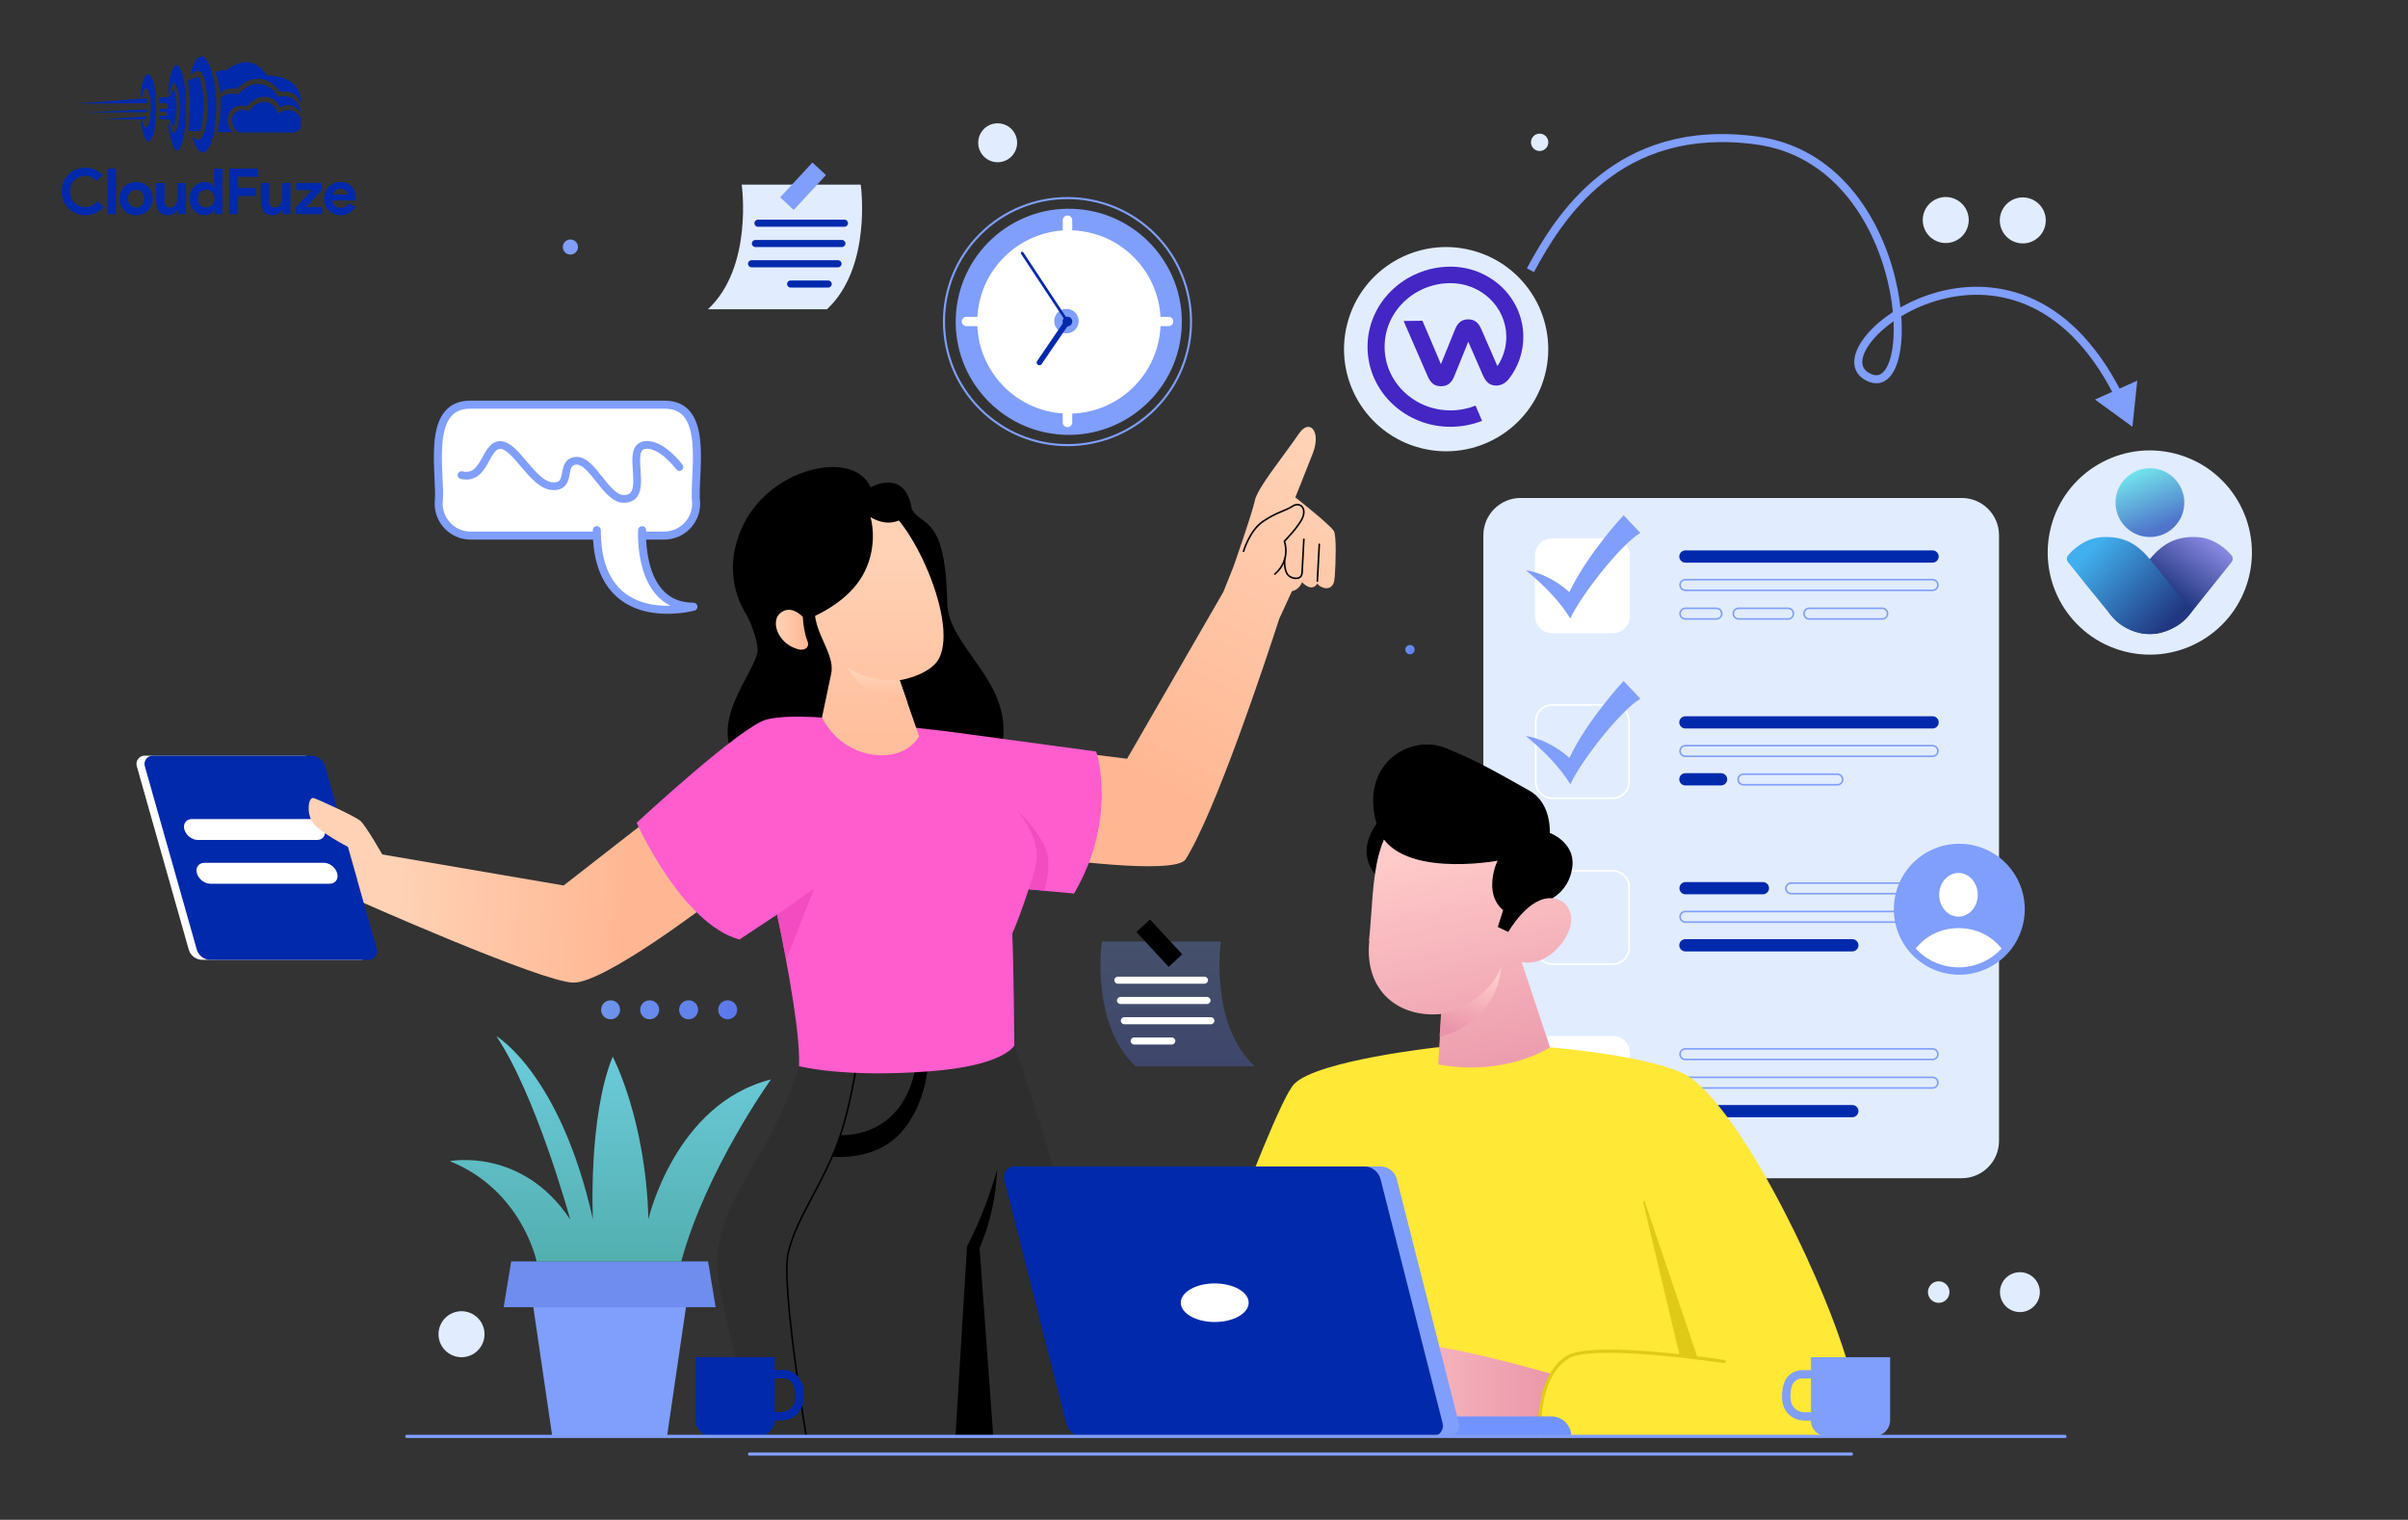 <svg width="900" height="568" viewBox="0 0 900 568" fill="none" xmlns="http://www.w3.org/2000/svg">
<rect x="0" y="0" width="900" height="568" fill="#333333" stroke="none"/>
<g clip-path="url(#clip0_7263_3668)">
<path d="M53.107 35.99C53.293 35.198 54.188 31.624 55.08 33.458C55.052 33.429 57.474 36.78 55.789 45.656C55.817 45.562 54.523 49.381 53.71 46.855C53.738 46.949 53.106 45.182 53.106 45.182C53.106 45.182 52.656 44.741 52.605 45.656C52.581 45.593 54.372 56.624 56.685 51.628C56.685 51.661 57.951 49.955 58.181 43.949C58.258 44.011 58.813 35.128 57.285 30.549C57.285 30.582 55.865 25.681 54.208 28.652C53.384 30.126 52.906 31.768 52.811 33.455C52.695 34.294 52.625 35.139 52.602 35.986C52.59 35.957 52.924 36.783 53.107 35.99Z" fill="#0129AC"/>
<path d="M63.438 34.827C63.654 33.823 64.671 29.291 65.696 31.617C65.664 31.581 68.439 35.829 66.51 47.085C66.541 46.971 65.064 51.803 64.133 48.605C64.165 48.721 63.443 46.484 63.443 46.484C63.443 46.484 62.928 45.924 62.867 47.084C62.84 47.007 64.892 60.991 67.539 54.656C67.539 54.698 68.989 52.535 69.257 44.92C69.346 44.997 69.979 33.736 68.232 27.93C68.232 27.973 66.605 21.758 64.707 25.526C63.754 27.421 63.21 29.495 63.108 31.613C62.975 32.678 62.895 33.749 62.869 34.822C62.842 34.784 63.22 35.83 63.438 34.827Z" fill="#0129AC"/>
<path d="M71.4 27.428C71.4 27.428 72.472 20.622 75.803 21.111C75.329 21.096 77.828 20.579 79.836 29.567C80.81 34.722 81.038 39.989 80.512 45.209C80.429 45.095 80.273 51.523 77.914 55.487C77.915 55.52 75.212 59.907 72.558 53.161C72.267 52.466 72.015 51.755 71.801 51.032C71.801 51.032 74.426 53.763 75.648 50.967C75.669 51.005 77.567 47.585 77.644 40.854C77.663 40.936 77.763 30.083 75.146 26.864C74.854 26.691 74.53 26.58 74.194 26.538C73.857 26.496 73.515 26.524 73.19 26.619C72.865 26.714 72.562 26.876 72.302 27.093C72.041 27.31 71.828 27.578 71.675 27.881C71.576 27.735 71.484 27.583 71.4 27.428Z" fill="#0129AC"/>
<path d="M89.405 49.528C89.405 49.528 86.204 48.413 86.873 43.767C86.912 43.443 88.234 39.804 93.005 41.522C92.889 41.522 95.49 38.05 98.81 38.088C98.837 38.088 102.615 37.858 103.896 42.5C103.826 42.567 108.763 38.472 112.447 44.064C112.457 44.081 112.456 46.576 112.447 45.95V47.311C112.447 47.311 112.259 49.478 108.794 49.527H108.588C106.702 49.495 89.405 49.528 89.405 49.528Z" fill="#0129AC"/>
<path d="M81.422 49.387C81.383 49.411 86.984 49.387 86.984 49.387C85.971 48.415 85.321 47.127 85.142 45.735C84.963 44.343 85.266 42.932 86 41.736C86.07 41.666 87.659 38.526 92.233 39.813C92.213 39.719 95.49 35.872 98.984 36.202C100.237 36.173 101.466 36.556 102.48 37.291C103.495 38.028 104.24 39.076 104.601 40.277C104.51 40.206 108.905 37.144 112.486 42.005C112.533 42.029 111.566 34.453 103.924 36.2C103.159 34.693 101.976 33.437 100.518 32.583C99.059 31.729 97.385 31.312 95.696 31.383C93.102 31.769 90.767 33.167 89.201 35.271C89.296 35.201 84.816 34.145 82.496 36.55C82.574 39.114 82.458 41.68 82.15 44.227C82.18 44.162 81.466 49.362 81.422 49.387Z" fill="#0129AC"/>
<path d="M80.598 27.179C81.526 29.654 82.081 32.252 82.244 34.889C83.043 34.096 84.038 33.528 85.128 33.245C86.218 32.962 87.364 32.973 88.448 33.278C88.556 33.278 96.599 23.966 104.72 34.266C104.811 34.301 110.861 33 112.594 38.854C112.519 38.854 113.744 28.443 99.775 28.216C99.735 28.295 94.518 18.319 84.556 26.364C83.878 26.19 83.169 26.174 82.483 26.316C81.797 26.457 81.153 26.754 80.599 27.183L80.598 27.179Z" fill="#0129AC"/>
<path d="M70.191 30.232C71.517 29.395 73.036 28.911 74.603 28.828C76.56 35.379 76.655 42.345 74.879 48.947C74.907 49.026 70.404 48.947 70.404 48.947C70.404 48.947 71.606 39.395 70.404 31.881L70.191 30.232Z" fill="#0129AC"/>
<path d="M59.593 36.483L63.322 36.199C63.719 35.202 64.266 34.271 64.942 33.438C64.966 33.438 67.341 38.456 64.942 47.44C64.496 47.096 64.123 46.667 63.845 46.178C63.567 45.688 63.389 45.148 63.322 44.589C63.322 44.521 59.434 44.589 59.434 44.589L59.597 43.227C59.597 43.227 62.976 43.635 62.748 42.502C62.728 42.478 62.948 41.458 59.773 41.849V40.625C59.773 40.625 62.922 41.315 62.93 39.695C62.93 39.671 63.082 37.941 59.773 38.607C59.749 37.896 59.689 37.187 59.593 36.483Z" fill="#0129AC"/>
<path d="M28.734 38.683L54.683 36.75C54.894 37.336 54.996 37.956 54.985 38.579C55.007 38.61 28.734 38.683 28.734 38.683Z" fill="#0129AC"/>
<path d="M31.961 42.049L54.963 40.891C54.979 41.246 54.914 41.6 54.773 41.926C54.758 41.963 31.961 42.049 31.961 42.049Z" fill="#0129AC"/>
<path d="M38.75 44.556L54.736 43.5L54.453 44.669L38.75 44.556Z" fill="#0129AC"/>
<path d="M38.708 77.316C37.904 78.301 36.889 79.093 35.737 79.633C34.536 80.176 33.23 80.448 31.912 80.429C30.702 80.439 29.503 80.205 28.386 79.74C27.333 79.303 26.375 78.665 25.567 77.862C24.764 77.054 24.126 76.098 23.689 75.046C23.225 73.936 22.991 72.744 23 71.541C22.991 70.338 23.225 69.146 23.689 68.036C24.126 66.984 24.764 66.028 25.567 65.22C26.375 64.417 27.333 63.779 28.386 63.343C29.503 62.879 30.702 62.646 31.912 62.658C33.149 62.633 34.377 62.876 35.512 63.371C36.568 63.859 37.511 64.561 38.28 65.434L36.023 67.62C35.533 67.047 34.941 66.571 34.276 66.216C33.551 65.852 32.747 65.672 31.935 65.693C31.171 65.688 30.413 65.829 29.701 66.109C29.023 66.375 28.404 66.775 27.884 67.285C27.357 67.809 26.941 68.434 26.66 69.122C26.35 69.888 26.197 70.708 26.208 71.534C26.195 72.362 26.348 73.185 26.658 73.953C26.939 74.641 27.355 75.265 27.881 75.789C28.402 76.302 29.021 76.704 29.701 76.971C30.413 77.251 31.171 77.392 31.935 77.387C32.814 77.405 33.683 77.206 34.466 76.808C35.227 76.399 35.895 75.837 36.426 75.156L38.708 77.316ZM40.181 80.048V63.034H43.292V80.048H40.181ZM50.875 68.024C51.725 68.014 52.569 68.172 53.359 68.488C54.086 68.781 54.747 69.218 55.303 69.771C55.86 70.331 56.297 70.998 56.59 71.731C56.905 72.525 57.062 73.373 57.053 74.226C57.062 75.08 56.905 75.928 56.59 76.722C56.298 77.455 55.862 78.122 55.306 78.682C54.75 79.235 54.089 79.671 53.362 79.965C52.572 80.281 51.728 80.439 50.878 80.429C50.027 80.439 49.183 80.281 48.394 79.965C47.666 79.671 47.005 79.235 46.449 78.682C45.891 78.122 45.453 77.455 45.16 76.722C44.844 75.928 44.687 75.08 44.696 74.226C44.687 73.373 44.844 72.525 45.16 71.731C45.451 70.998 45.887 70.331 46.443 69.771C46.999 69.218 47.66 68.781 48.387 68.488C49.178 68.171 50.023 68.014 50.875 68.024ZM50.875 77.553C51.27 77.553 51.661 77.477 52.027 77.328C52.396 77.18 52.732 76.96 53.013 76.679C53.307 76.38 53.538 76.025 53.691 75.634C53.864 75.186 53.948 74.709 53.94 74.23C53.948 73.75 53.864 73.273 53.691 72.826C53.538 72.435 53.307 72.079 53.013 71.78C52.732 71.498 52.397 71.275 52.027 71.126C51.661 70.977 51.27 70.9 50.875 70.9C50.475 70.897 50.08 70.974 49.71 71.125C49.346 71.276 49.016 71.499 48.738 71.779C48.444 72.078 48.213 72.434 48.061 72.824C47.888 73.272 47.803 73.749 47.811 74.229C47.803 74.708 47.888 75.185 48.061 75.633C48.213 76.024 48.444 76.379 48.738 76.678C49.016 76.957 49.346 77.177 49.71 77.326C50.08 77.478 50.475 77.555 50.875 77.553ZM66.511 78.525H66.321C65.959 79.11 65.451 79.59 64.847 79.918C64.198 80.266 63.471 80.442 62.735 80.429C62.118 80.476 61.499 80.379 60.927 80.144C60.355 79.909 59.846 79.543 59.441 79.076C58.676 78.032 58.295 76.757 58.361 75.464V68.404H61.474V75.08C61.42 75.75 61.619 76.415 62.032 76.945C62.245 77.156 62.5 77.319 62.781 77.424C63.062 77.528 63.361 77.572 63.66 77.551C64.053 77.56 64.441 77.466 64.787 77.28C65.113 77.096 65.397 76.845 65.619 76.543C65.858 76.214 66.035 75.844 66.141 75.45C66.263 75.013 66.323 74.561 66.321 74.108V68.404H69.431V80.048H66.515L66.511 78.525ZM80.175 78.644H79.984C79.66 79.174 79.201 79.61 78.654 79.906C77.969 80.275 77.198 80.455 76.42 80.429C75.685 80.431 74.959 80.273 74.292 79.965C73.62 79.657 73.015 79.222 72.51 78.682C71.981 78.112 71.566 77.447 71.287 76.722C70.98 75.926 70.826 75.079 70.836 74.226C70.826 73.374 70.98 72.527 71.287 71.731C71.566 71.006 71.982 70.34 72.511 69.771C73.016 69.233 73.621 68.798 74.292 68.491C74.959 68.183 75.685 68.025 76.419 68.028C77.197 68.001 77.968 68.181 78.653 68.55C79.199 68.845 79.659 69.278 79.984 69.806H80.175L79.984 68.143V63.034H83.097V80.048H80.175V78.644ZM77.062 77.553C77.465 77.555 77.864 77.478 78.238 77.328C78.607 77.18 78.943 76.96 79.224 76.679C79.519 76.379 79.754 76.024 79.913 75.634C80.094 75.188 80.183 74.711 80.175 74.23C80.183 73.749 80.094 73.271 79.913 72.826C79.754 72.436 79.519 72.08 79.224 71.78C78.943 71.498 78.608 71.275 78.238 71.126C77.864 70.976 77.465 70.899 77.062 70.901C76.657 70.899 76.257 70.98 75.885 71.138C75.517 71.294 75.182 71.52 74.899 71.804C74.604 72.104 74.37 72.459 74.21 72.849C74.031 73.286 73.942 73.755 73.949 74.228C73.942 74.7 74.031 75.169 74.21 75.606C74.37 75.996 74.604 76.351 74.899 76.651C75.182 76.935 75.517 77.161 75.885 77.317C76.257 77.475 76.657 77.555 77.062 77.553ZM85.664 63.034H96.452V66.076H88.874V70.21H95.694V73.252H88.874V80.048H85.666L85.664 63.034ZM105.649 78.528H105.459C105.097 79.111 104.589 79.59 103.985 79.918C103.336 80.266 102.608 80.442 101.87 80.429C101.254 80.476 100.636 80.378 100.064 80.143C99.493 79.909 98.984 79.543 98.579 79.076C97.814 78.032 97.433 76.757 97.499 75.464V68.404H100.612V75.08C100.558 75.75 100.757 76.415 101.171 76.945C101.383 77.156 101.638 77.319 101.919 77.424C102.2 77.528 102.499 77.572 102.798 77.551C103.192 77.559 103.581 77.465 103.927 77.278C104.253 77.094 104.537 76.843 104.759 76.541C104.998 76.212 105.176 75.841 105.282 75.448C105.402 75.011 105.462 74.56 105.459 74.108V68.404H108.572V80.048H105.649V78.528ZM110.544 77.482L116.485 71.066H110.734V68.404H120.306V70.975L114.366 77.391H120.401V80.048H110.54L110.544 77.482ZM132.81 77.244C132.286 78.18 131.539 78.971 130.636 79.549C129.632 80.161 128.472 80.466 127.297 80.429C126.455 80.437 125.619 80.28 124.838 79.965C124.104 79.669 123.437 79.228 122.877 78.669C122.318 78.109 121.878 77.442 121.581 76.709C121.265 75.919 121.108 75.075 121.118 74.224C121.114 73.408 121.268 72.598 121.57 71.839C121.859 71.107 122.286 70.437 122.83 69.867C123.375 69.3 124.024 68.844 124.743 68.524C125.509 68.185 126.34 68.015 127.178 68.025C128.033 68.01 128.881 68.168 129.673 68.489C130.371 68.776 130.996 69.214 131.503 69.772C132.004 70.334 132.384 70.993 132.62 71.707C132.879 72.489 133.008 73.308 133 74.131V74.416C132.985 74.503 132.977 74.59 132.977 74.678C132.96 74.764 132.952 74.852 132.953 74.939H124.184C124.233 75.368 124.366 75.783 124.576 76.16C124.765 76.49 125.015 76.78 125.313 77.015C125.599 77.242 125.926 77.411 126.275 77.514C126.622 77.617 126.983 77.669 127.345 77.669C127.971 77.693 128.589 77.523 129.115 77.182C129.574 76.866 129.953 76.447 130.22 75.958L132.81 77.244ZM129.982 72.729C129.957 72.489 129.888 72.256 129.78 72.04C129.651 71.773 129.474 71.531 129.258 71.327C129.009 71.093 128.719 70.908 128.402 70.781C128.012 70.629 127.597 70.555 127.178 70.565C126.545 70.554 125.926 70.755 125.42 71.135C124.899 71.535 124.524 72.094 124.35 72.727L129.982 72.729Z" fill="#0129AC"/>
</g>
<path d="M733.196 186.109H568.357C560.654 186.109 554.41 192.354 554.41 200.056V426.394C554.41 434.097 560.654 440.341 568.357 440.341H733.196C740.899 440.341 747.143 434.097 747.143 426.394V200.056C747.143 192.354 740.899 186.109 733.196 186.109Z" fill="#E1ECFF"/>
<path d="M602.739 201.203H580.136C576.583 201.203 573.703 204.083 573.703 207.636V230.239C573.703 233.792 576.583 236.672 580.136 236.672H602.739C606.292 236.672 609.172 233.792 609.172 230.239V207.636C609.172 204.083 606.292 201.203 602.739 201.203Z" fill="white"/>
<path d="M570.277 213.107C577.191 218.758 582.902 224.709 586.93 231.141C590.657 222.845 605.505 203.728 613.08 199.16L606.828 192.547C606.828 192.547 593.302 207.035 586.569 221.282C581.82 217.014 575.688 213.888 570.277 213.107Z" fill="#809EFC"/>
<path d="M722.316 210.28H629.917C628.655 210.28 627.633 209.258 627.633 207.995C627.633 206.733 628.655 205.711 629.917 205.711H722.316C723.578 205.711 724.6 206.733 724.6 207.995C724.6 209.258 723.578 210.28 722.316 210.28Z" fill="#0129AC"/>
<path d="M722.316 216.945C723.218 216.945 723.999 217.666 723.999 218.628C723.999 219.59 723.278 220.311 722.316 220.311H629.917C629.016 220.311 628.234 219.59 628.234 218.628C628.234 217.666 628.955 216.945 629.917 216.945H722.316ZM722.316 216.344H629.917C628.655 216.344 627.633 217.366 627.633 218.628C627.633 219.891 628.655 220.913 629.917 220.913H722.316C723.578 220.913 724.6 219.891 724.6 218.628C724.6 217.366 723.578 216.344 722.316 216.344Z" fill="#809EFC"/>
<path d="M641.52 227.648C642.421 227.648 643.203 228.369 643.203 229.331C643.203 230.293 642.482 231.015 641.52 231.015H629.917C629.016 231.015 628.234 230.293 628.234 229.331C628.234 228.369 628.955 227.648 629.917 227.648H641.52ZM641.52 227.047H629.917C628.655 227.047 627.633 228.069 627.633 229.331C627.633 230.594 628.655 231.616 629.917 231.616H641.52C642.782 231.616 643.804 230.594 643.804 229.331C643.804 228.069 642.782 227.047 641.52 227.047Z" fill="#809EFC"/>
<path d="M668.328 227.648C669.229 227.648 670.011 228.369 670.011 229.331C670.011 230.293 669.289 231.015 668.328 231.015H649.812C648.91 231.015 648.129 230.293 648.129 229.331C648.129 228.369 648.85 227.648 649.812 227.648H668.328ZM668.328 227.047H649.812C648.549 227.047 647.527 228.069 647.527 229.331C647.527 230.594 648.549 231.616 649.812 231.616H668.328C669.59 231.616 670.612 230.594 670.612 229.331C670.612 228.069 669.59 227.047 668.328 227.047Z" fill="#809EFC"/>
<path d="M703.499 227.648C704.401 227.648 705.182 228.369 705.182 229.331C705.182 230.293 704.461 231.015 703.499 231.015H676.206C675.305 231.015 674.523 230.293 674.523 229.331C674.523 228.369 675.244 227.648 676.206 227.648H703.499ZM703.499 227.047H676.206C674.944 227.047 673.922 228.069 673.922 229.331C673.922 230.594 674.944 231.616 676.206 231.616H703.499C704.762 231.616 705.783 230.594 705.783 229.331C705.783 228.069 704.762 227.047 703.499 227.047Z" fill="#809EFC"/>
<path d="M602.739 263.765C605.925 263.765 608.571 266.35 608.571 269.596V292.2C608.571 295.386 605.986 298.031 602.739 298.031H580.136C576.949 298.031 574.304 295.446 574.304 292.2V269.596C574.304 266.41 576.889 263.765 580.136 263.765H602.739ZM602.739 263.164H580.136C576.589 263.164 573.703 266.05 573.703 269.596V292.2C573.703 295.747 576.589 298.633 580.136 298.633H602.739C606.286 298.633 609.172 295.747 609.172 292.2V269.596C609.172 266.05 606.286 263.164 602.739 263.164Z" fill="white"/>
<path d="M570.277 275.068C577.191 280.719 582.902 286.67 586.93 293.102C590.657 284.806 605.505 265.689 613.08 261.121L606.828 254.508C606.828 254.508 593.302 268.996 586.569 283.243C581.82 278.975 575.688 275.849 570.277 275.068Z" fill="#809EFC"/>
<path d="M722.316 272.264H629.917C628.655 272.264 627.633 271.242 627.633 269.98C627.633 268.717 628.655 267.695 629.917 267.695H722.316C723.578 267.695 724.6 268.717 724.6 269.98C724.6 271.242 723.578 272.264 722.316 272.264Z" fill="#0129AC"/>
<path d="M722.316 278.984C723.218 278.984 723.999 279.705 723.999 280.667C723.999 281.629 723.278 282.35 722.316 282.35H629.917C629.016 282.35 628.234 281.629 628.234 280.667C628.234 279.705 628.955 278.984 629.917 278.984H722.316ZM722.316 278.383H629.917C628.655 278.383 627.633 279.405 627.633 280.667C627.633 281.93 628.655 282.952 629.917 282.952H722.316C723.578 282.952 724.6 281.93 724.6 280.667C724.6 279.405 723.578 278.383 722.316 278.383Z" fill="#809EFC"/>
<path d="M643.263 293.538H629.917C628.655 293.538 627.633 292.516 627.633 291.253C627.633 289.991 628.655 288.969 629.917 288.969H643.263C644.525 288.969 645.547 289.991 645.547 291.253C645.547 292.516 644.525 293.538 643.263 293.538Z" fill="#0129AC"/>
<path d="M686.724 289.632C687.626 289.632 688.408 290.354 688.408 291.316C688.408 292.278 687.686 292.999 686.724 292.999H651.616C650.715 292.999 649.933 292.278 649.933 291.316C649.933 290.354 650.655 289.632 651.616 289.632H686.724ZM686.724 289.031H651.616C650.354 289.031 649.332 290.053 649.332 291.316C649.332 292.578 650.354 293.6 651.616 293.6H686.724C687.987 293.6 689.009 292.578 689.009 291.316C689.009 290.053 687.987 289.031 686.724 289.031Z" fill="#809EFC"/>
<path d="M602.747 325.757C605.933 325.757 608.578 328.342 608.578 331.589V354.192C608.578 357.379 605.993 360.024 602.747 360.024H580.143C576.957 360.024 574.312 357.439 574.312 354.192V331.589C574.312 328.403 576.897 325.757 580.143 325.757H602.747ZM602.747 325.156H580.143C576.596 325.156 573.711 328.042 573.711 331.589V354.192C573.711 357.739 576.596 360.625 580.143 360.625H602.747C606.294 360.625 609.18 357.739 609.18 354.192V331.589C609.18 328.042 606.294 325.156 602.747 325.156Z" fill="white"/>
<path d="M658.892 334.233H629.976C628.713 334.233 627.691 333.211 627.691 331.948C627.691 330.686 628.713 329.664 629.976 329.664H658.892C660.154 329.664 661.176 330.686 661.176 331.948C661.176 333.211 660.154 334.233 658.892 334.233Z" fill="#0129AC"/>
<path d="M711.497 330.328C712.399 330.328 713.18 331.049 713.18 332.011C713.18 332.973 712.459 333.694 711.497 333.694H669.476C668.574 333.694 667.793 332.973 667.793 332.011C667.793 331.049 668.514 330.328 669.476 330.328H711.497ZM711.497 329.727H669.476C668.213 329.727 667.191 330.749 667.191 332.011C667.191 333.273 668.213 334.295 669.476 334.295H711.497C712.759 334.295 713.781 333.273 713.781 332.011C713.781 330.749 712.759 329.727 711.497 329.727Z" fill="#809EFC"/>
<path d="M722.316 340.968C723.218 340.968 723.999 341.69 723.999 342.652C723.999 343.613 723.278 344.335 722.316 344.335H629.917C629.016 344.335 628.234 343.613 628.234 342.652C628.234 341.69 628.955 340.968 629.917 340.968H722.316ZM722.316 340.367H629.917C628.655 340.367 627.633 341.389 627.633 342.652C627.633 343.914 628.655 344.936 629.917 344.936H722.316C723.578 344.936 724.6 343.914 724.6 342.652C724.6 341.389 723.578 340.367 722.316 340.367Z" fill="#809EFC"/>
<path d="M692.318 355.577H629.917C628.655 355.577 627.633 354.555 627.633 353.292C627.633 352.03 628.655 351.008 629.917 351.008H692.318C693.58 351.008 694.602 352.03 694.602 353.292C694.602 354.555 693.58 355.577 692.318 355.577Z" fill="#0129AC"/>
<path d="M602.747 387.141H580.143C576.591 387.141 573.711 390.021 573.711 393.573V416.177C573.711 419.729 576.591 422.609 580.143 422.609H602.747C606.3 422.609 609.18 419.729 609.18 416.177V393.573C609.18 390.021 606.3 387.141 602.747 387.141Z" fill="white"/>
<path d="M722.316 392.304C723.218 392.304 723.999 393.026 723.999 393.988C723.999 394.949 723.278 395.671 722.316 395.671H629.917C629.016 395.671 628.234 394.949 628.234 393.988C628.234 393.026 628.955 392.304 629.917 392.304H722.316ZM722.316 391.703H629.917C628.655 391.703 627.633 392.725 627.633 393.988C627.633 395.25 628.655 396.272 629.917 396.272H722.316C723.578 396.272 724.6 395.25 724.6 393.988C724.6 392.725 723.578 391.703 722.316 391.703Z" fill="#809EFC"/>
<path d="M722.316 402.945C723.218 402.945 723.999 403.666 723.999 404.628C723.999 405.59 723.278 406.311 722.316 406.311H629.917C629.016 406.311 628.234 405.59 628.234 404.628C628.234 403.666 628.955 402.945 629.917 402.945H722.316ZM722.316 402.344H629.917C628.655 402.344 627.633 403.366 627.633 404.628C627.633 405.891 628.655 406.913 629.917 406.913H722.316C723.578 406.913 724.6 405.891 724.6 404.628C724.6 403.366 723.578 402.344 722.316 402.344Z" fill="#809EFC"/>
<path d="M692.318 417.553H629.917C628.655 417.553 627.633 416.531 627.633 415.269C627.633 414.006 628.655 412.984 629.917 412.984H692.318C693.58 412.984 694.602 414.006 694.602 415.269C694.602 416.531 693.58 417.553 692.318 417.553Z" fill="#0129AC"/>
<path d="M379.168 390.688C379.168 390.688 393.175 431.867 400.208 459.641C407.242 487.415 420.047 536.83 420.047 536.83H343.398V445.574L379.108 390.748L379.168 390.688Z" fill="#2E2E2E"/>
<path d="M498.799 215.88C498.739 219.306 496.575 220.629 493.87 219.366C492.788 218.885 492.427 218.164 492.367 218.104C490.143 221.591 486.656 217.563 486.656 217.563C485.935 219.426 484.372 220.689 482.869 220.929L478.119 231.269C473.07 246.839 454.494 302.988 443.132 321.143C439.224 327.335 391.191 320.542 391.191 320.542L406.701 281.767L421.25 283.571L457.259 221.17L460.986 211.852C460.986 211.852 468.02 191.893 468.982 187.144C469.944 182.395 478.841 171.694 485.574 161.955C489.481 156.304 493.93 161.234 490.624 169.53C488.76 174.339 484.131 185.882 484.131 185.882C484.131 185.882 497.236 196.161 498.559 198.506C499.521 200.249 499.28 209.808 498.86 215.88H498.799Z" fill="url(#paint0_linear_7263_3668)"/>
<path d="M464.773 206.019C464.773 206.019 466.998 198.385 471.927 194.958C476.857 191.531 480.704 190.81 483.109 189.187C485.514 187.624 488.099 189.307 487.077 192.854C486.055 196.221 480.043 202.292 480.043 202.292C480.043 202.292 482.688 209.146 476.496 214.556" stroke="black" stroke-width="0.601" stroke-linecap="round" stroke-linejoin="round"/>
<path d="M492.367 217.204L493.089 203.438" stroke="black" stroke-width="0.601" stroke-linecap="round" stroke-linejoin="round"/>
<path d="M480.164 208.844C480.164 208.844 479.743 213.053 481.426 214.916C482.809 216.479 486.476 216.96 486.656 214.074L487.318 201.57" stroke="black" stroke-width="0.601" stroke-linecap="round" stroke-linejoin="round"/>
<path d="M276.068 223.925C276.068 223.925 282.32 234.325 283.162 242.32C284.004 250.316 260.137 272.859 279.615 288.67C299.093 304.421 372.374 298.469 374.899 276.166C377.364 253.863 354.34 241.599 354.039 225.368C353.378 192.785 345.142 197.113 340.873 190.56C336.545 183.948 317.248 187.735 316.587 188.937C315.865 190.14 276.128 223.985 276.128 223.985L276.068 223.925Z" fill="black"/>
<path d="M371.235 536.835H343.461V445.519L344.844 443.354C354.703 450.087 372.738 436.922 372.738 436.922C372.016 448.224 370.273 456.64 366.125 466.439L371.235 536.775V536.835Z" fill="black"/>
<path d="M298.676 398.451C298.676 398.451 294.107 414.141 284.128 431.214C274.149 448.287 265.913 460.551 268.678 478.946C271.383 497.342 283.407 536.718 283.407 536.718H357.109L361.437 465.781C361.437 465.781 379.953 432.597 379.172 390.756C379.172 390.756 358.492 378.673 298.676 398.451Z" fill="#2E2E2E"/>
<path d="M314.305 424.239C314.305 424.239 337.209 425.862 342.199 398.93H346.768C346.768 398.93 345.746 414.079 336.007 424.058C326.268 434.098 311.059 432.294 311.059 432.294L314.305 424.179V424.239Z" fill="black"/>
<path d="M320.435 395.445C320.435 395.445 317.85 417.087 310.997 432.357C304.204 447.626 297.11 457.064 294.525 468.607C291.94 480.149 301.318 536.718 301.318 536.718" stroke="black" stroke-width="0.601" stroke-linecap="round" stroke-linejoin="round"/>
<path d="M242.527 306.107L210.665 330.935L136.842 318.311L131.191 335.384C131.191 335.384 202.489 367.125 214.272 367.245C226.055 367.426 266.092 336.646 266.092 336.646L242.587 306.047L242.527 306.107Z" fill="url(#paint1_linear_7263_3668)"/>
<path d="M401.473 333.883C417.945 305.688 409.709 280.86 409.709 280.86L354.041 273.345L314.846 268.897C314.846 268.897 296.089 266.492 286.531 268.897C276.973 271.302 237.957 307.491 237.957 307.491C237.957 307.491 254.79 345.245 276.371 351.136L290.439 341.818C290.439 341.818 299.516 383.899 298.614 398.447C298.614 398.447 315.026 402.896 347.669 400.371C375.383 398.267 379.11 390.752 379.11 390.752C379.11 390.752 378.87 359.612 378.328 348.912C379.411 346.747 382.236 339.233 384.46 332.38L401.353 333.943L401.473 333.883Z" fill="#FF5CCE"/>
<path d="M328.849 188.464C304.201 178.244 275.525 203.433 285.084 226.878C290.494 240.164 300.233 247.979 310.633 251.887L307.207 268.178C307.207 268.178 312.737 280.562 326.985 282.125C339.369 283.508 343.517 275.152 343.517 275.152L336.243 254.231C341.774 253.209 346.342 251.165 349.168 248.46C360.59 237.639 341.353 193.634 328.788 188.404L328.849 188.464Z" fill="url(#paint2_linear_7263_3668)"/>
<path d="M325.364 193.333C325.364 193.333 328.43 203.071 323.139 213.712C314.062 231.987 284.545 236.737 284.545 236.737C284.545 236.737 266.991 221.347 277.03 197.841C287.07 174.336 319.472 167.723 325.364 182.151C325.364 182.151 338.469 174.576 340.814 190.447C340.814 190.447 335.463 199.164 325.364 193.273V193.333Z" fill="black"/>
<path d="M306.668 219.844C299.454 233.25 312.679 242.327 310.635 251.946C310.635 251.946 306.187 254.11 305.585 254.11C304.984 254.11 292.721 247.858 292.721 247.858L288.633 242.207L287.25 229.643L290.677 220.625" fill="black"/>
<path d="M300.056 230.546C300.056 230.546 295.547 225.497 291.399 229.344C288.033 232.53 290.798 240.526 298.193 242.63C300.717 243.351 302.822 241.969 301.739 239.444C300.838 237.279 300.176 233.492 300.056 230.486V230.546Z" fill="url(#paint3_linear_7263_3668)"/>
<path d="M304.263 332.133L293.863 358.704C292.059 349.146 290.496 341.812 290.496 341.812L304.263 332.133Z" fill="#F24CC0"/>
<path d="M390.41 332.854L384.579 332.313C386.022 327.805 387.224 323.536 387.465 321.252C388.126 314.819 384.459 308.507 380.371 302.977C380.852 303.457 388.787 310.972 391.252 318.366C392.454 322.094 391.613 327.865 390.471 332.854H390.41Z" fill="#F24CC0"/>
<path style="mix-blend-mode:multiply" d="M336.244 254.234C336.244 254.234 324.702 255.136 316.586 249.305C316.586 249.305 323.619 262.771 339.069 262.35L336.244 254.234Z" fill="url(#paint4_linear_7263_3668)"/>
<path d="M134.916 358.709H75.582C73.237 358.709 71.193 357.146 70.532 354.862L51.114 286.329C50.573 284.346 52.016 282.422 54.06 282.422H113.395C115.739 282.422 117.783 283.985 118.445 286.269L137.862 354.802C138.403 356.786 136.96 358.709 134.916 358.709Z" fill="white"/>
<path d="M137.924 358.709H78.59C76.245 358.709 74.201 357.146 73.54 354.862L54.122 286.329C53.581 284.346 55.024 282.422 57.068 282.422H116.403C118.747 282.422 120.791 283.985 121.452 286.269L140.87 354.802C141.411 356.786 139.968 358.709 137.924 358.709Z" fill="#0129AC"/>
<path d="M118.507 313.924H73.901C71.737 313.924 69.513 312.181 68.912 310.017C68.31 307.853 69.573 306.109 71.737 306.109H116.343C118.507 306.109 120.732 307.853 121.333 310.017C121.934 312.181 120.672 313.924 118.507 313.924Z" fill="white"/>
<path d="M123.195 330.276H78.589C76.424 330.276 74.2 328.533 73.599 326.368C72.998 324.204 74.26 322.461 76.424 322.461H121.031C123.195 322.461 125.419 324.204 126.02 326.368C126.622 328.533 125.359 330.276 123.195 330.276Z" fill="white"/>
<path d="M142.912 319.395C142.912 319.395 136.72 308.514 134.616 306.71C132.512 304.967 118.024 298.354 117.122 298.234C115.199 297.993 114.537 303.704 116.762 307.251C118.986 310.798 130.047 316.509 130.047 316.509L133.474 328.532L142.972 319.395H142.912Z" fill="url(#paint5_linear_7263_3668)"/>
<path d="M579.236 391.406C579.236 391.406 613.623 394.172 628.652 400.965C647.348 409.441 679.39 472.142 690.512 509.114C695.08 524.203 687.626 536.767 687.626 536.767H432.012C432.012 536.767 474.995 413.83 483.772 405.053C492.549 396.276 537.335 391.406 537.335 391.406H579.236Z" fill="#FFE836"/>
<path d="M516.358 305.625C516.358 305.625 503.793 318.009 516.358 329.311L526.998 314.101L516.358 305.625Z" fill="black"/>
<path d="M511.666 351.673C514.01 329.43 511.546 304.421 535.051 299.432C557.414 294.683 581.16 311.215 577.914 335.562C577.914 335.562 585.489 334.54 587.112 341.934C588.675 349.088 578.996 361.592 568.836 359.548C568.836 359.548 568.836 359.608 568.776 359.668L579.297 391.41C579.297 391.41 563.125 402.411 537.516 397.842L538.718 378.966C522.847 380.529 509.802 370.429 511.786 351.673H511.666Z" fill="url(#paint6_linear_7263_3668)"/>
<path d="M580.319 335.618C580.319 335.618 586.932 332.252 587.714 323.475C588.495 314.698 579.237 311.271 579.237 311.271C579.237 311.271 580.019 300.15 571.542 295.461C563.066 290.772 553.087 284.64 540.041 279.47C526.996 274.3 507.639 285.481 514.733 308.806C520.864 328.945 559.76 321.671 559.76 321.671C559.76 321.671 557.776 325.338 557.716 330.629C557.656 337.302 561.803 340.127 561.803 340.127L559.82 346.439L563.727 348.303C563.727 348.303 571.422 334.656 580.379 335.738L580.319 335.618Z" fill="black"/>
<path d="M499.224 529.381C499.224 529.381 524.774 503.771 527.779 503.05C534.873 500.465 580.02 513.51 580.02 513.51C576.353 519.822 575.211 527.758 575.632 536.835H562.286C541.967 535.873 540.284 524.632 540.284 524.632L534.993 529.381H499.164H499.224Z" fill="url(#paint7_linear_7263_3668)"/>
<path d="M627.936 506.019L614.385 449.01L633.982 506.883L627.936 506.019Z" fill="#E1CA17" stroke="#E1CA17" stroke-width="0.601"/>
<path d="M644.462 508.874C644.462 508.874 595.167 501.3 585.788 507.311C573.585 515.126 575.569 536.768 575.569 536.768" stroke="#E1CA17" stroke-width="1.202" stroke-miterlimit="10" stroke-linecap="round"/>
<path style="mix-blend-mode:multiply" d="M538.596 378.958C538.596 378.958 555.248 375.832 561.079 361.344C561.079 361.344 560.538 381.663 538.055 387.494L538.596 378.898V378.958Z" fill="url(#paint8_linear_7263_3668)"/>
<path d="M508.898 536.829H587.29C587.29 532.741 583.984 529.375 579.836 529.375H508.898V536.829Z" fill="#7193FF"/>
<path d="M410.671 536.828H541.484C544.009 536.828 545.873 534.424 545.272 531.959L522.067 440.702C521.345 437.937 518.881 435.953 515.995 435.953H385.182C382.657 435.953 380.794 438.358 381.395 440.823L404.6 532.079C405.321 534.844 407.786 536.828 410.671 536.828Z" fill="#809EFC"/>
<path d="M404.597 536.828H535.41C537.935 536.828 539.799 534.424 539.197 531.959L515.993 440.702C515.271 437.937 512.806 435.953 509.921 435.953H379.108C376.583 435.953 374.719 438.358 375.321 440.823L398.525 532.079C399.247 534.844 401.712 536.828 404.597 536.828Z" fill="#0129AC"/>
<path d="M454.013 494.084C461.018 494.084 466.697 490.854 466.697 486.87C466.697 482.886 461.018 479.656 454.013 479.656C447.007 479.656 441.328 482.886 441.328 486.87C441.328 490.854 447.007 494.084 454.013 494.084Z" fill="white"/>
<path d="M656.5 52.496L656.299 53.983L656.5 52.496ZM697.5 140.498L696.71 141.774L696.71 141.774L697.5 140.498ZM797 159.498L798.816 142.273L782.991 149.313L797 159.498ZM573.321 101.707C578.554 91.989 586.56 78.34 599.62 67.975C612.625 57.654 630.719 50.528 656.299 53.983L656.701 51.01C630.281 47.442 611.375 54.816 597.755 65.625C584.19 76.391 575.946 90.504 570.679 100.285L573.321 101.707ZM656.299 53.983C684.766 57.828 699.968 82.332 705.439 104.703C708.17 115.874 708.407 126.278 706.754 132.99C705.919 136.384 704.668 138.56 703.293 139.563C702.64 140.039 701.949 140.261 701.187 140.24C700.403 140.219 699.441 139.936 698.29 139.223L696.71 141.774C698.184 142.686 699.658 143.2 701.104 143.239C702.572 143.279 703.907 142.828 705.06 141.987C707.295 140.358 708.775 137.334 709.668 133.707C711.472 126.376 711.156 115.454 708.353 103.991C702.754 81.094 686.957 55.096 656.701 51.01L656.299 53.983ZM698.29 139.223C697.343 138.637 696.754 137.949 696.417 137.21C696.077 136.467 695.951 135.579 696.079 134.537C696.342 132.41 697.654 129.774 700.023 126.963C704.735 121.371 713.19 115.604 723.453 112.496C733.689 109.395 745.619 108.968 757.323 113.891C769.016 118.81 780.649 129.137 790.177 147.844L792.85 146.483C783.069 127.28 770.96 116.373 758.486 111.126C746.022 105.883 733.358 106.36 722.583 109.624C711.834 112.881 702.859 118.941 697.729 125.03C695.176 128.06 693.465 131.229 693.102 134.17C692.918 135.661 693.078 137.123 693.688 138.457C694.299 139.796 695.322 140.914 696.71 141.774L698.29 139.223Z" fill="#809EFC"/>
<path d="M431.631 152.842C449.661 134.812 449.661 105.579 431.631 87.549C413.601 69.519 384.368 69.519 366.338 87.549C348.308 105.579 348.308 134.812 366.338 152.842C384.368 170.872 413.601 170.872 431.631 152.842Z" stroke="#809EFC" stroke-width="0.782" stroke-miterlimit="10"/>
<path d="M441.557 123.953C443.591 100.702 426.391 80.203 403.139 78.169C379.888 76.135 359.389 93.335 357.355 116.587C355.321 139.838 372.521 160.337 395.773 162.371C419.024 164.405 439.523 147.205 441.557 123.953Z" fill="#809EFC"/>
<path d="M433.556 124.267C435.731 105.468 422.254 88.465 403.455 86.29C384.656 84.115 367.653 97.591 365.478 116.391C363.302 135.19 376.779 152.193 395.578 154.368C414.378 156.543 431.381 143.067 433.556 124.267Z" fill="white"/>
<path d="M403.122 120.563C403.43 118.059 401.649 115.779 399.144 115.472C396.64 115.164 394.36 116.945 394.053 119.45C393.745 121.954 395.526 124.234 398.031 124.541C400.535 124.849 402.815 123.068 403.122 120.563Z" fill="#809EFC"/>
<path d="M400.752 120.155C400.752 121.177 399.97 121.959 398.948 121.959C397.926 121.959 397.145 121.177 397.145 120.155C397.145 119.133 397.926 118.352 398.948 118.352C399.97 118.352 400.752 119.133 400.752 120.155Z" fill="#0129AC"/>
<path d="M399.011 80.539H398.95C397.988 80.539 397.207 81.32 397.207 82.282V89.376C397.207 90.339 397.988 91.12 398.95 91.12H399.011C399.973 91.12 400.754 90.339 400.754 89.376V82.282C400.754 81.32 399.973 80.539 399.011 80.539Z" fill="white"/>
<path d="M427.984 120.15C427.984 119.188 428.766 118.406 429.728 118.406H436.761C437.723 118.406 438.505 119.188 438.505 120.15C438.505 121.111 437.723 121.893 436.761 121.893H429.728C428.766 121.893 427.984 121.111 427.984 120.15Z" fill="white"/>
<path d="M398.95 159.648H399.011C399.973 159.648 400.754 158.868 400.754 157.905V150.811C400.754 149.849 399.973 149.068 399.011 149.068H398.95C397.988 149.068 397.207 149.849 397.207 150.811V157.905C397.207 158.868 397.988 159.648 398.95 159.648Z" fill="white"/>
<path d="M369.973 120.15C369.973 121.111 369.192 121.893 368.23 121.893H361.197C360.235 121.893 359.453 121.111 359.453 120.15C359.453 119.188 360.235 118.406 361.197 118.406H368.23C369.192 118.406 369.973 119.188 369.973 120.15Z" fill="white"/>
<path d="M398.947 120.159L382.055 94.609" stroke="#0129AC" stroke-width="1.022" stroke-linecap="round" stroke-linejoin="round"/>
<path d="M388.488 135.486L398.949 120.156" stroke="#0129AC" stroke-width="2.044" stroke-linecap="round" stroke-linejoin="round"/>
<path d="M175.914 200.171H248.234C254.846 200.171 260.197 194.82 260.197 188.207C258.934 177.867 265.727 150.996 248.234 151.236H175.914C158.48 150.996 165.153 177.867 163.951 188.207C163.951 194.82 169.301 200.171 175.914 200.171Z" fill="white" stroke="#809EFC" stroke-width="3" stroke-miterlimit="10"/>
<path d="M240 198.141C240 198.141 238.196 226.756 259.177 226.756C259.177 226.756 223.047 236.675 223.047 198.141" fill="white"/>
<path d="M240 198.141C240 198.141 238.196 226.756 259.177 226.756C259.177 226.756 223.047 236.675 223.047 198.141" stroke="#809EFC" stroke-width="3" stroke-linecap="round" stroke-linejoin="round"/>
<path d="M253.946 174.557C253.946 174.557 247.273 165.54 241.081 166.321C233.085 167.283 243.606 186.521 233.085 186.46C226.533 186.46 221.363 171.732 215.291 172.213C209.039 172.694 214.149 182.012 206.634 181.711C199.06 181.411 192.928 166.382 187.036 166.321C181.145 166.201 181.566 179.667 172.488 177.563" stroke="#809EFC" stroke-width="2.886" stroke-miterlimit="10" stroke-linecap="round"/>
<path d="M577.445 140.055C582.722 119.65 570.459 98.832 550.055 93.555C529.65 88.278 508.832 100.541 503.555 120.945C498.278 141.35 510.541 162.168 530.945 167.445C551.35 172.722 572.168 160.459 577.445 140.055Z" fill="#E1ECFF"/>
<path d="M840.445 216.055C845.722 195.65 833.459 174.832 813.055 169.555C792.65 164.278 771.832 176.541 766.555 196.945C761.278 217.35 773.541 238.168 793.945 243.445C814.35 248.722 835.168 236.459 840.445 216.055Z" fill="#E1ECFF"/>
<path d="M756.106 345.446C759.215 332.296 751.074 319.115 737.924 316.007C724.773 312.898 711.593 321.038 708.484 334.189C705.376 347.339 713.516 360.52 726.667 363.629C739.817 366.737 752.998 358.597 756.106 345.446Z" fill="#809EFC"/>
<path d="M739.197 334.418C739.197 338.927 735.951 342.594 731.983 342.594C728.016 342.594 724.77 338.927 724.77 334.418C724.77 329.909 728.016 326.242 731.983 326.242C735.951 326.242 739.197 329.909 739.197 334.418Z" fill="white"/>
<path d="M748.098 354.502C744.131 358.83 738.359 361.536 732.047 361.536C725.735 361.536 719.964 358.83 715.996 354.502C716.778 353.48 717.679 352.578 718.641 351.737C721.587 349.212 725.254 347.528 729.222 347.048C731.085 346.807 733.009 346.807 734.873 347.048C740.223 347.709 744.912 350.414 748.098 354.502Z" fill="white"/>
<path opacity="0.3" d="M468.923 398.489C451.911 382.678 456.299 351.898 456.299 351.898H411.813C411.813 351.898 407.424 382.678 424.437 398.489H468.923Z" fill="url(#paint9_linear_7263_3668)"/>
<path d="M429.819 343.639L424.746 348.336L436.796 361.348L441.868 356.651L429.819 343.639Z" fill="black"/>
<path d="M450.165 367.661H417.823C417.101 367.661 416.5 367.06 416.5 366.338C416.5 365.617 417.101 365.016 417.823 365.016H450.165C450.886 365.016 451.488 365.617 451.488 366.338C451.488 367.06 450.886 367.661 450.165 367.661Z" fill="white"/>
<path d="M451.13 375.231H418.787C418.066 375.231 417.465 374.63 417.465 373.909C417.465 373.187 418.066 372.586 418.787 372.586H451.13C451.851 372.586 452.453 373.187 452.453 373.909C452.453 374.63 451.851 375.231 451.13 375.231Z" fill="white"/>
<path d="M452.571 382.801H420.229C419.507 382.801 418.906 382.2 418.906 381.479C418.906 380.757 419.507 380.156 420.229 380.156H452.571C453.293 380.156 453.894 380.757 453.894 381.479C453.894 382.2 453.293 382.801 452.571 382.801Z" fill="white"/>
<path d="M437.964 390.38H423.897C423.175 390.38 422.574 389.778 422.574 389.057C422.574 388.336 423.175 387.734 423.897 387.734H437.964C438.685 387.734 439.287 388.336 439.287 389.057C439.287 389.778 438.685 390.38 437.964 390.38Z" fill="white"/>
<path d="M264.59 115.59C281.603 99.779 277.214 69 277.214 69H321.7C321.7 69 326.089 99.779 309.076 115.59H264.59Z" fill="#E1ECFF"/>
<path d="M291.595 73.756L296.668 78.453L308.717 65.441L303.645 60.744L291.595 73.756Z" fill="#809EFC"/>
<path d="M283.284 84.747H315.626C316.347 84.747 316.949 84.145 316.949 83.424C316.949 82.703 316.347 82.102 315.626 82.102H283.284C282.562 82.102 281.961 82.703 281.961 83.424C281.961 84.145 282.562 84.747 283.284 84.747Z" fill="#0129AC"/>
<path d="M282.327 92.325H314.669C315.39 92.325 315.992 91.724 315.992 91.002C315.992 90.281 315.39 89.68 314.669 89.68H282.327C281.605 89.68 281.004 90.281 281.004 91.002C281.004 91.724 281.605 92.325 282.327 92.325Z" fill="#0129AC"/>
<path d="M280.881 99.903H313.224C313.945 99.903 314.546 99.302 314.546 98.58C314.546 97.859 313.945 97.258 313.224 97.258H280.881C280.16 97.258 279.559 97.859 279.559 98.58C279.559 99.302 280.16 99.903 280.881 99.903Z" fill="#0129AC"/>
<path d="M295.487 107.473H309.554C310.275 107.473 310.876 106.872 310.876 106.151C310.876 105.429 310.275 104.828 309.554 104.828H295.487C294.765 104.828 294.164 105.429 294.164 106.151C294.164 106.872 294.765 107.473 295.487 107.473Z" fill="#0129AC"/>
<path d="M666.043 522.039C666.043 527.329 669.53 530.936 674.7 530.936H676.804C676.864 534.182 679.569 536.827 682.876 536.827H700.369C703.736 536.827 706.441 534.122 706.441 530.755V507.25H676.864V512.059H673.678C670.732 512.059 668.087 513.743 667.005 516.388C666.344 517.951 666.043 519.814 666.043 522.039ZM669.169 522.039C669.169 520.235 669.409 518.732 669.89 517.59C670.492 516.147 671.995 515.185 673.678 515.185H676.864V527.81H674.76C671.333 527.81 669.169 525.585 669.169 522.039Z" fill="#809EFC"/>
<path d="M299.397 516.325C298.315 513.68 295.67 511.997 292.724 511.997H289.538V507.188H259.961V530.693C259.961 534.059 262.666 536.765 266.033 536.765H283.527C286.833 536.765 289.478 534.12 289.598 530.873H291.702C296.872 530.873 300.359 527.326 300.359 521.976C300.359 516.626 300.058 517.888 299.397 516.325ZM291.642 527.747H289.538V515.123H292.724C294.408 515.123 295.91 516.085 296.512 517.528C296.993 518.67 297.233 520.173 297.233 521.976C297.233 525.523 295.129 527.747 291.642 527.747Z" fill="#0129AC"/>
<path d="M249.318 536.708H206.395L197.137 473.586H258.576L249.318 536.708Z" fill="#809EFC"/>
<path d="M267.471 488.555H188.238L191.064 471.422H264.646L267.471 488.555Z" fill="#6E8DEF"/>
<path d="M200.56 471.421C200.56 471.421 195.09 444.789 168.098 433.968C168.098 433.968 195.09 428.618 213.125 455.79C213.125 455.79 200.56 409.681 185.531 387.258C185.531 387.258 209.398 401.205 221.601 455.67C221.601 455.67 219.738 417.797 228.995 394.893C228.995 394.893 241.379 418.218 242.341 455.67C242.341 455.67 252.2 412.507 288.15 403.429C288.15 403.429 263.983 437.034 254.605 471.481H200.681L200.56 471.421Z" fill="url(#paint10_linear_7263_3668)"/>
<path d="M275.527 377.398C275.527 379.322 273.964 380.945 271.98 380.945C269.997 380.945 268.434 379.382 268.434 377.398C268.434 375.415 269.997 373.852 271.98 373.852C273.964 373.852 275.527 375.415 275.527 377.398Z" fill="url(#paint11_linear_7263_3668)"/>
<path d="M260.922 377.398C260.922 379.322 259.359 380.945 257.375 380.945C255.391 380.945 253.828 379.382 253.828 377.398C253.828 375.415 255.391 373.852 257.375 373.852C259.359 373.852 260.922 375.415 260.922 377.398Z" fill="url(#paint12_linear_7263_3668)"/>
<path d="M246.371 377.398C246.371 379.322 244.808 380.945 242.824 380.945C240.84 380.945 239.277 379.382 239.277 377.398C239.277 375.415 240.84 373.852 242.824 373.852C244.808 373.852 246.371 375.415 246.371 377.398Z" fill="url(#paint13_linear_7263_3668)"/>
<path d="M231.766 377.398C231.766 379.322 230.203 380.945 228.219 380.945C226.235 380.945 224.672 379.382 224.672 377.398C224.672 375.415 226.235 373.852 228.219 373.852C230.203 373.852 231.766 375.415 231.766 377.398Z" fill="url(#paint14_linear_7263_3668)"/>
<path d="M762.204 484.636C763.151 480.63 760.671 476.614 756.665 475.667C752.658 474.72 748.642 477.2 747.695 481.206C746.748 485.213 749.228 489.229 753.235 490.176C757.241 491.123 761.257 488.643 762.204 484.636Z" fill="#E1ECFF"/>
<path d="M724.598 486.923C726.823 486.923 728.626 485.119 728.626 482.895C728.626 480.67 726.823 478.867 724.598 478.867C722.374 478.867 720.57 480.67 720.57 482.895C720.57 485.119 722.374 486.923 724.598 486.923Z" fill="#E1ECFF"/>
<path d="M526.997 244.541C527.96 244.541 528.741 243.761 528.741 242.798C528.741 241.835 527.96 241.055 526.997 241.055C526.034 241.055 525.254 241.835 525.254 242.798C525.254 243.761 526.034 244.541 526.997 244.541Z" fill="url(#paint15_linear_7263_3668)"/>
<path d="M380.056 54.532C380.705 50.567 378.017 46.827 374.053 46.178C370.088 45.529 366.348 48.216 365.699 52.181C365.05 56.145 367.737 59.886 371.702 60.535C375.666 61.184 379.407 58.496 380.056 54.532Z" fill="#E1ECFF"/>
<path d="M216.018 92.326C216.018 93.888 214.756 95.151 213.193 95.151C211.63 95.151 210.367 93.888 210.367 92.326C210.367 90.762 211.63 89.5 213.193 89.5C214.756 89.5 216.018 90.762 216.018 92.326Z" fill="#809EFC"/>
<path d="M575.449 56.438C577.242 56.438 578.696 54.984 578.696 53.192C578.696 51.399 577.242 49.945 575.449 49.945C573.657 49.945 572.203 51.399 572.203 53.192C572.203 54.984 573.657 56.438 575.449 56.438Z" fill="#E1ECFF"/>
<path d="M730.522 90.173C734.908 88.356 736.991 83.327 735.174 78.941C733.357 74.554 728.329 72.472 723.942 74.288C719.556 76.105 717.473 81.134 719.29 85.52C721.107 89.907 726.135 91.99 730.522 90.173Z" fill="#E1ECFF"/>
<path d="M764.393 84.355C765.486 79.734 762.625 75.103 758.005 74.011C753.385 72.919 748.753 75.779 747.661 80.4C746.569 85.02 749.429 89.651 754.05 90.743C758.67 91.835 763.301 88.975 764.393 84.355Z" fill="#E1ECFF"/>
<path d="M172.491 507.24C177.239 507.24 181.088 503.391 181.088 498.643C181.088 493.896 177.239 490.047 172.491 490.047C167.743 490.047 163.895 493.896 163.895 498.643C163.895 503.391 167.743 507.24 172.491 507.24Z" fill="#E1ECFF"/>
<path d="M771.785 536.82H152.047" stroke="#809EFC" stroke-width="1.202" stroke-miterlimit="10" stroke-linecap="round"/>
<path d="M691.953 543.43H280.156" stroke="#809EFC" stroke-width="1.202" stroke-miterlimit="10" stroke-linecap="round"/>
<path d="M569.35 125.615C569.171 111.088 556.813 99.481 541.774 99.666C537.603 99.717 533.535 100.559 529.748 102.188C526.052 103.749 522.774 105.944 519.96 108.725C517.145 111.487 514.951 114.722 513.423 118.302C511.851 122.013 511.078 125.935 511.127 129.979C511.178 134.023 512.046 137.923 513.709 141.596C515.325 145.137 517.597 148.295 520.479 151.007C523.362 153.719 526.715 155.832 530.425 157.304C534.25 158.817 538.338 159.558 542.53 159.508C546.564 159.457 550.407 158.663 553.922 157.279L551.504 151.594C548.714 152.706 545.668 153.337 542.455 153.376C535.87 153.457 529.641 151.049 524.938 146.623C520.234 142.196 517.585 136.251 517.507 129.9C517.429 123.55 519.932 117.54 524.525 113C529.142 108.46 535.286 105.901 541.872 105.82C553.402 105.678 562.855 114.573 562.991 125.693C563.043 129.64 561.885 133.516 559.664 136.833L554.083 124.022C553.262 122.142 552.27 119.318 548.669 119.363C545.069 119.408 544.148 122.276 543.395 124.153L538.552 136.104L531.651 119.88L524.611 119.967L533.194 139.687C534.062 141.675 535.029 144.389 538.653 144.344C542.276 144.301 543.154 141.564 543.973 139.554L548.772 127.715L553.884 139.432C554.917 141.859 556.016 144.132 559.32 144.091C561.668 144.062 563.131 142.594 563.94 141.638C567.394 137.178 569.423 131.614 569.35 125.615Z" fill="#4326C4"/>
<path d="M834.278 207.846C834.812 209.01 834.258 209.947 833.915 210.271L826.094 220.032L817.666 230.585C813.583 235.257 807.643 236.664 805.662 236.886C796.592 237.759 790.101 231.696 787.959 228.584C791.475 224.077 799.454 213.896 803.479 208.998C808.512 202.874 813.786 200.267 821.547 200.752C827.755 201.14 832.621 205.643 834.278 207.846Z" fill="url(#paint16_linear_7263_3668)"/>
<path d="M772.722 207.846C772.188 209.01 772.742 209.947 773.085 210.271L780.906 220.032L789.697 230.823C793.78 235.496 799.357 236.664 801.338 236.886C810.408 237.759 816.96 231.753 819.102 228.641C815.585 224.134 807.546 213.896 803.521 208.998C798.488 202.874 793.214 200.267 785.453 200.752C779.245 201.14 774.379 205.643 772.722 207.846Z" fill="url(#paint17_linear_7263_3668)"/>
<circle cx="803.541" cy="187.853" r="12.853" fill="url(#paint18_linear_7263_3668)"/>
<defs>
<linearGradient id="paint0_linear_7263_3668" x1="494.832" y1="166.464" x2="430.868" y2="292.588" gradientUnits="userSpaceOnUse">
<stop stop-color="#FFD2B6"/>
<stop offset="1" stop-color="#FFB793"/>
</linearGradient>
<linearGradient id="paint1_linear_7263_3668" x1="146.701" y1="331.837" x2="233.75" y2="337.007" gradientUnits="userSpaceOnUse">
<stop stop-color="#FFD2B6"/>
<stop offset="1" stop-color="#FFB793"/>
</linearGradient>
<linearGradient id="paint2_linear_7263_3668" x1="317.907" y1="204.094" x2="317.907" y2="305.33" gradientUnits="userSpaceOnUse">
<stop stop-color="#FFD2B6"/>
<stop offset="1" stop-color="#FFB793"/>
</linearGradient>
<linearGradient id="paint3_linear_7263_3668" x1="290.017" y1="235.356" x2="302.04" y2="235.356" gradientUnits="userSpaceOnUse">
<stop stop-color="#FFD2B6"/>
<stop offset="1" stop-color="#FFB793"/>
</linearGradient>
<linearGradient id="paint4_linear_7263_3668" x1="327.828" y1="251.769" x2="327.828" y2="265.536" gradientUnits="userSpaceOnUse">
<stop stop-color="#FFD2B6"/>
<stop offset="1" stop-color="#FFB793"/>
</linearGradient>
<linearGradient id="paint5_linear_7263_3668" x1="147.722" y1="314.766" x2="234.77" y2="319.936" gradientUnits="userSpaceOnUse">
<stop stop-color="#FFD2B6"/>
<stop offset="1" stop-color="#FFB793"/>
</linearGradient>
<linearGradient id="paint6_linear_7263_3668" x1="541.604" y1="314.822" x2="563.125" y2="414.254" gradientUnits="userSpaceOnUse">
<stop stop-color="#FFCBCA"/>
<stop offset="1" stop-color="#E994A8"/>
</linearGradient>
<linearGradient id="paint7_linear_7263_3668" x1="498.743" y1="519.762" x2="584.409" y2="519.762" gradientUnits="userSpaceOnUse">
<stop stop-color="#FFCBCA"/>
<stop offset="1" stop-color="#E994A8"/>
</linearGradient>
<linearGradient id="paint8_linear_7263_3668" x1="552.964" y1="363.267" x2="544.547" y2="386.232" gradientUnits="userSpaceOnUse">
<stop stop-color="#FFCBCA"/>
<stop offset="1" stop-color="#E994A8"/>
</linearGradient>
<linearGradient id="paint9_linear_7263_3668" x1="440.068" y1="348.412" x2="440.068" y2="396.565" gradientUnits="userSpaceOnUse">
<stop stop-color="#6F95ED"/>
<stop offset="1" stop-color="#5873EC"/>
</linearGradient>
<linearGradient id="paint10_linear_7263_3668" x1="228.094" y1="469.797" x2="228.094" y2="395.854" gradientUnits="userSpaceOnUse">
<stop stop-color="#53B0B1"/>
<stop offset="1" stop-color="#6ACAD8"/>
</linearGradient>
<linearGradient id="paint11_linear_7263_3668" x1="227.194" y1="365.315" x2="282.982" y2="380.404" gradientUnits="userSpaceOnUse">
<stop stop-color="#6F95ED"/>
<stop offset="1" stop-color="#5873EC"/>
</linearGradient>
<linearGradient id="paint12_linear_7263_3668" x1="226.235" y1="368.982" x2="281.963" y2="384.071" gradientUnits="userSpaceOnUse">
<stop stop-color="#6F95ED"/>
<stop offset="1" stop-color="#5873EC"/>
</linearGradient>
<linearGradient id="paint13_linear_7263_3668" x1="225.21" y1="372.649" x2="280.998" y2="387.738" gradientUnits="userSpaceOnUse">
<stop stop-color="#6F95ED"/>
<stop offset="1" stop-color="#5873EC"/>
</linearGradient>
<linearGradient id="paint14_linear_7263_3668" x1="224.251" y1="376.316" x2="279.979" y2="391.405" gradientUnits="userSpaceOnUse">
<stop stop-color="#6F95ED"/>
<stop offset="1" stop-color="#5873EC"/>
</linearGradient>
<linearGradient id="paint15_linear_7263_3668" x1="524.833" y1="240.694" x2="530.183" y2="245.984" gradientUnits="userSpaceOnUse">
<stop stop-color="#6F95ED"/>
<stop offset="1" stop-color="#5873EC"/>
</linearGradient>
<linearGradient id="paint16_linear_7263_3668" x1="834.46" y1="205.121" x2="818.576" y2="227.25" gradientUnits="userSpaceOnUse">
<stop stop-color="#918FE9"/>
<stop offset="1" stop-color="#213781"/>
</linearGradient>
<linearGradient id="paint17_linear_7263_3668" x1="782.867" y1="204.333" x2="811.605" y2="232.222" gradientUnits="userSpaceOnUse">
<stop stop-color="#41AFED"/>
<stop offset="1" stop-color="#213781"/>
</linearGradient>
<linearGradient id="paint18_linear_7263_3668" x1="798.812" y1="175.849" x2="807.481" y2="196.887" gradientUnits="userSpaceOnUse">
<stop stop-color="#72E4EC"/>
<stop offset="1" stop-color="#4F76CB"/>
</linearGradient>
<clipPath id="clip0_7263_3668">
<rect width="110" height="59.429" fill="white" transform="translate(23 21)"/>
</clipPath>
</defs>
</svg>
